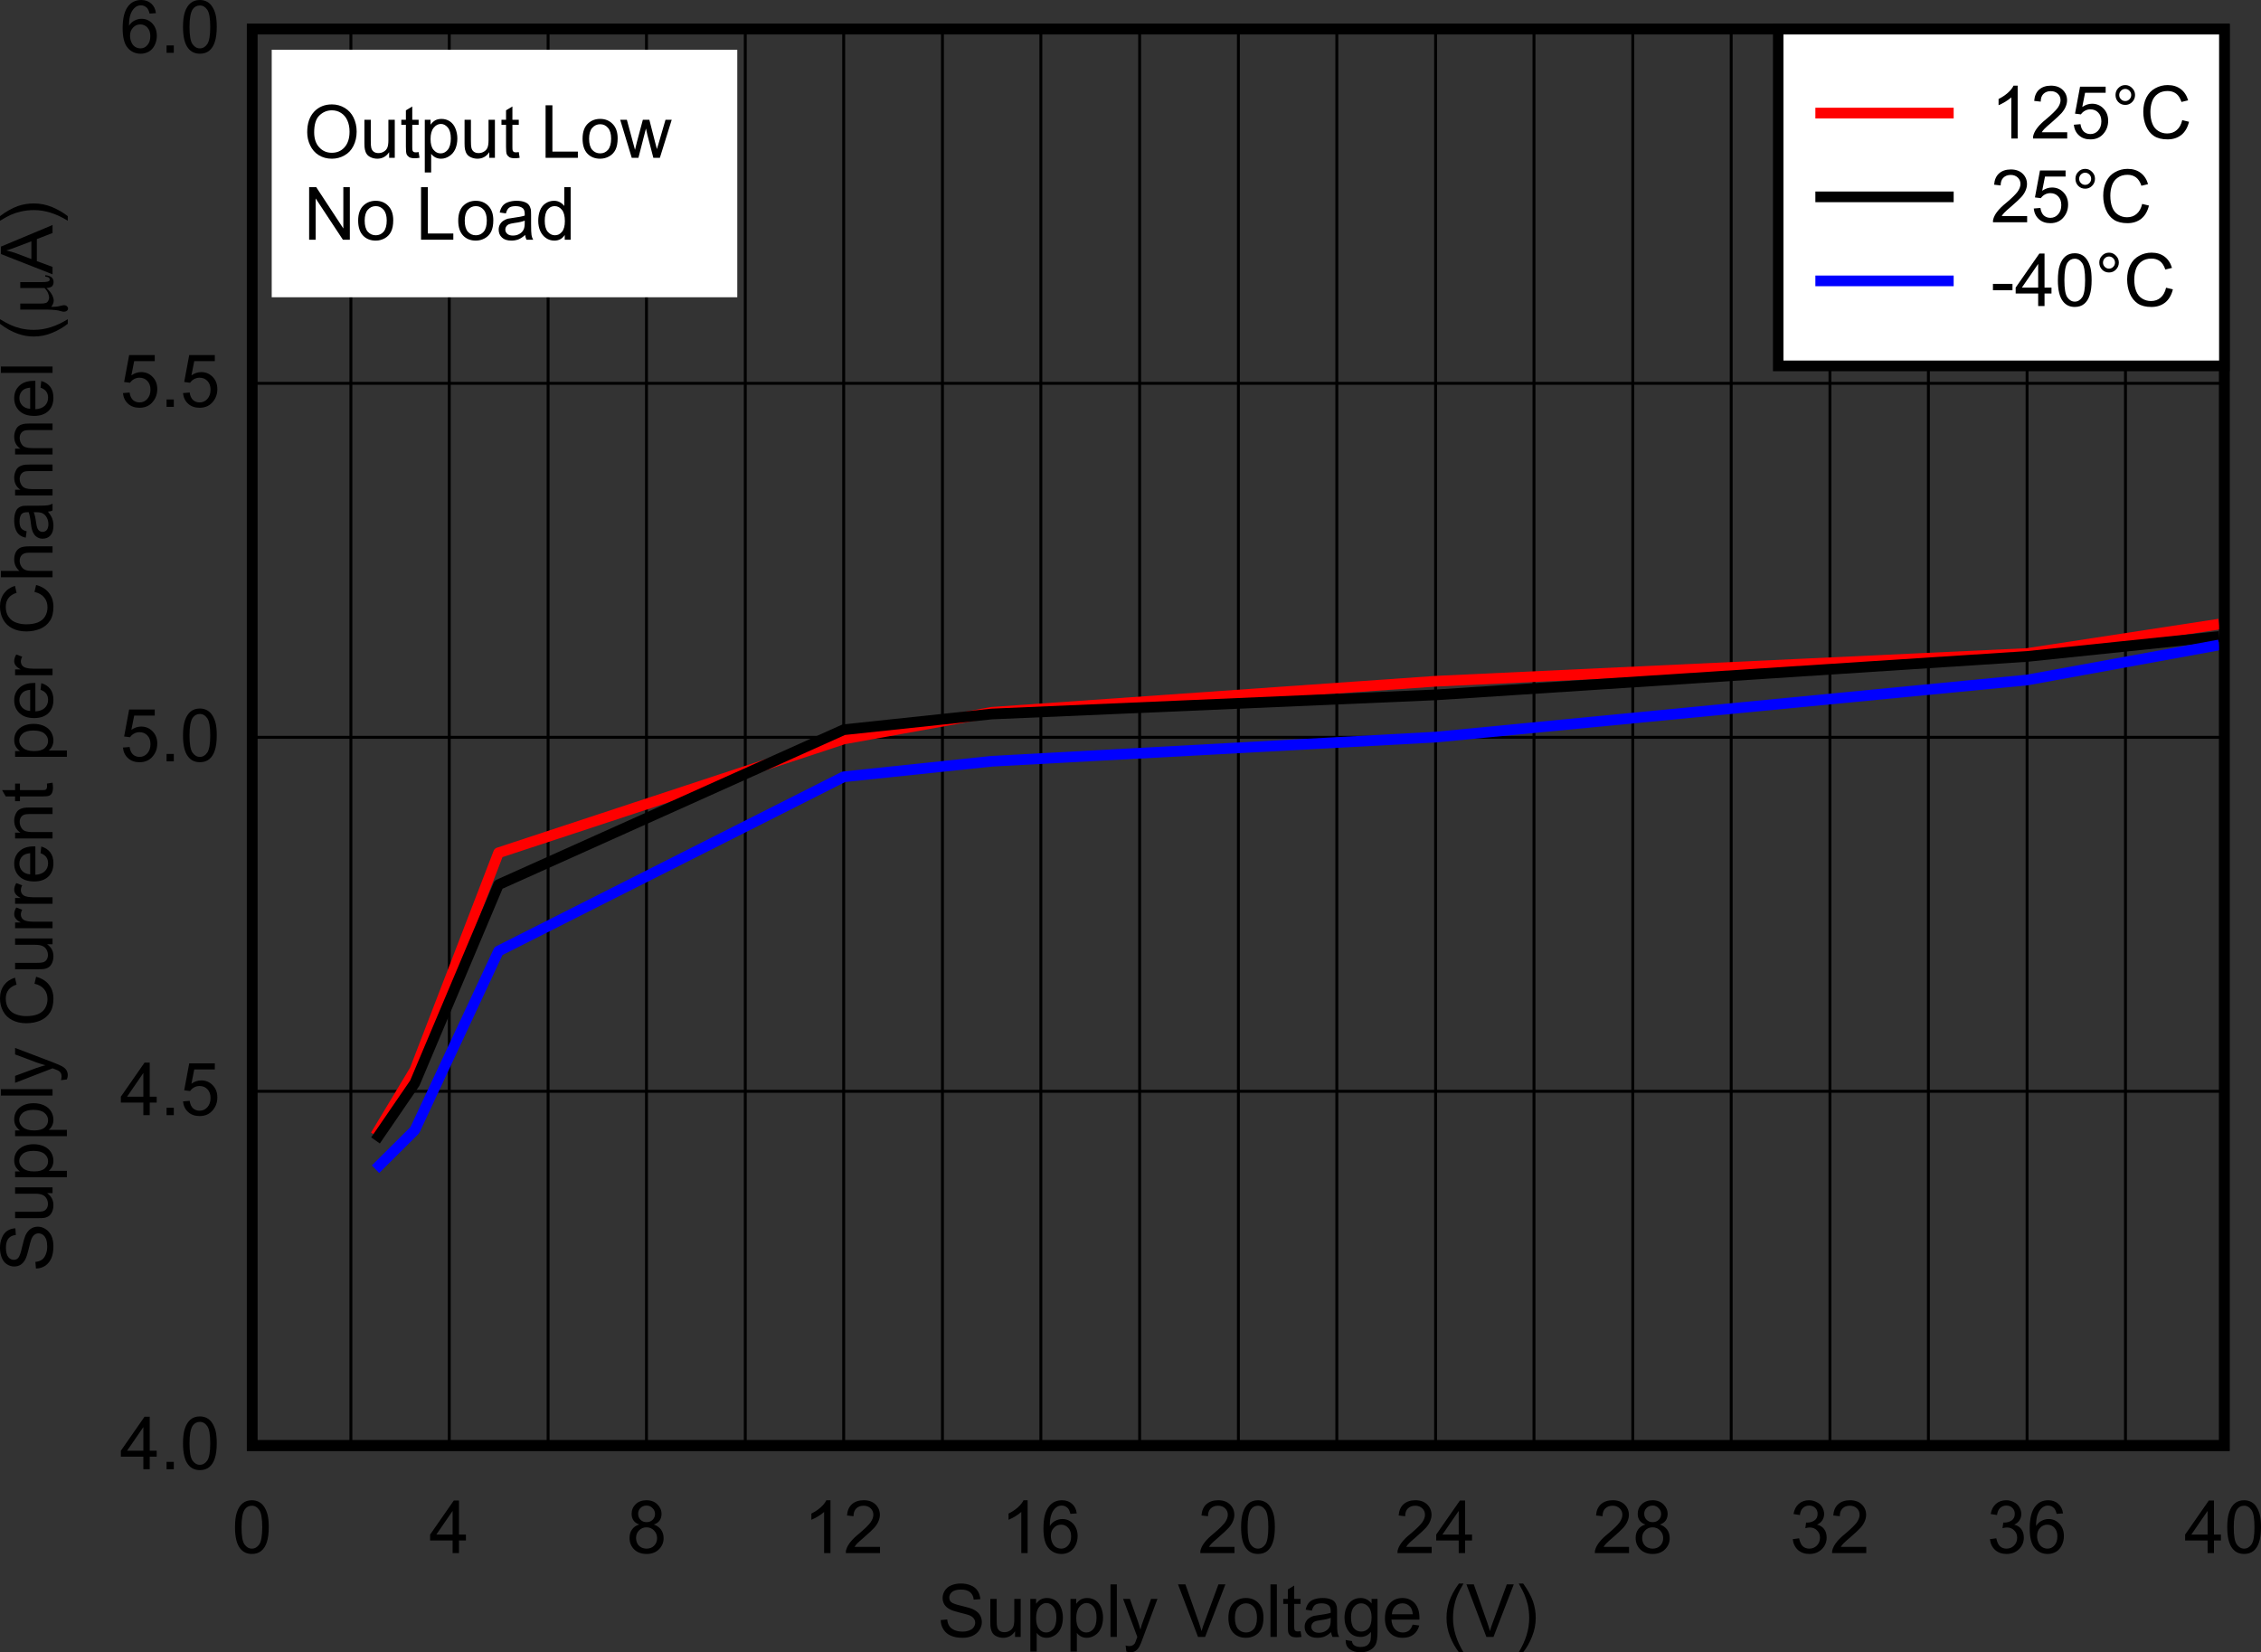 <?xml version="1.0" encoding="UTF-8" standalone="no"?>
<svg
   xmlns:dc="http://purl.org/dc/elements/1.1/"
   xmlns:cc="http://creativecommons.org/ns#"
   xmlns:rdf="http://www.w3.org/1999/02/22-rdf-syntax-ns#"
   xmlns:svg="http://www.w3.org/2000/svg"
   xmlns="http://www.w3.org/2000/svg"
   xmlns:xlink="http://www.w3.org/1999/xlink"
   xmlns:sodipodi="http://sodipodi.sourceforge.net/DTD/sodipodi-0.dtd"
   xmlns:inkscape="http://www.inkscape.org/namespaces/inkscape"
   sodipodi:docname="IS_vs_Vs_OUTLO.pdf"
   id="svg544"
   version="1.2"
   viewBox="0 0 238.69 174.468"
   height="174.468pt"
   width="238.69pt">
  <rect x="0" y="0" width="238.69" height="174.468" fill="#333333" stroke="none"/>
  <sodipodi:namedview
     id="namedview546"
     inkscape:window-height="480"
     inkscape:window-width="640"
     inkscape:pageshadow="2"
     inkscape:pageopacity="0"
     guidetolerance="10"
     gridtolerance="10"
     objecttolerance="10"
     borderopacity="1"
     bordercolor="#666666"
     pagecolor="#ffffff" />
  <defs
     id="defs157">
    <g
       id="g155">
      <symbol
         id="glyph0-0"
         overflow="visible">
        <path
           inkscape:connector-curvature="0"
           id="path2"
           d="m 0.953,0 v -4.844 h 3.812 V 0 Z m 0.125,-0.125 h 3.562 v -4.594 h -3.562 z m 0,0"
           style="stroke:none" />
      </symbol>
      <symbol
         id="glyph0-1"
         overflow="visible">
        <path
           inkscape:connector-curvature="0"
           id="path5"
           d="m 0.344,-1.781 0.688,-0.062 c 0.027,0.281 0.102,0.512 0.219,0.688 0.113,0.18 0.297,0.324 0.547,0.438 0.246,0.105 0.531,0.156 0.844,0.156 0.27,0 0.508,-0.039 0.719,-0.125 0.215,-0.082 0.375,-0.195 0.469,-0.344 0.102,-0.145 0.156,-0.301 0.156,-0.469 0,-0.176 -0.055,-0.328 -0.156,-0.453 -0.094,-0.133 -0.258,-0.25 -0.484,-0.344 C 3.195,-2.348 2.871,-2.438 2.375,-2.562 1.875,-2.684 1.523,-2.801 1.328,-2.906 1.066,-3.039 0.867,-3.211 0.734,-3.422 c -0.125,-0.207 -0.188,-0.438 -0.188,-0.688 0,-0.277 0.078,-0.539 0.234,-0.781 0.152,-0.246 0.383,-0.438 0.688,-0.562 0.301,-0.121 0.633,-0.188 1,-0.188 0.402,0 0.758,0.07 1.062,0.203 0.309,0.125 0.551,0.32 0.719,0.578 0.164,0.262 0.258,0.555 0.281,0.875 L 3.828,-3.938 C 3.797,-4.277 3.668,-4.539 3.453,-4.719 3.234,-4.902 2.914,-5 2.5,-5 2.062,-5 1.742,-4.914 1.547,-4.75 1.348,-4.582 1.25,-4.383 1.25,-4.156 c 0,0.199 0.066,0.363 0.203,0.484 0.145,0.125 0.508,0.258 1.094,0.391 0.582,0.137 0.984,0.258 1.203,0.359 0.32,0.148 0.555,0.336 0.703,0.562 0.152,0.23 0.234,0.496 0.234,0.797 0,0.293 -0.086,0.57 -0.25,0.828 C 4.27,-0.473 4.027,-0.27 3.719,-0.125 3.406,0.02 3.055,0.094 2.672,0.094 c -0.5,0 -0.918,-0.074 -1.25,-0.219 -0.336,-0.145 -0.598,-0.363 -0.781,-0.656 -0.188,-0.289 -0.289,-0.625 -0.297,-1 z m 0,0"
           style="stroke:none" />
      </symbol>
      <symbol
         id="glyph0-2"
         overflow="visible">
        <path
           inkscape:connector-curvature="0"
           id="path8"
           d="m 3.094,0 v -0.594 c -0.312,0.461 -0.73,0.688 -1.25,0.688 -0.242,0 -0.465,-0.051 -0.672,-0.141 -0.199,-0.09 -0.348,-0.207 -0.438,-0.344 -0.094,-0.133 -0.164,-0.301 -0.203,-0.5 C 0.5,-1.023 0.484,-1.238 0.484,-1.531 V -4.016 H 1.156 v 2.219 c 0,0.367 0.016,0.605 0.047,0.719 0.039,0.188 0.129,0.336 0.266,0.438 0.133,0.094 0.301,0.141 0.5,0.141 0.207,0 0.395,-0.051 0.562,-0.156 0.176,-0.102 0.301,-0.242 0.375,-0.422 0.07,-0.176 0.109,-0.438 0.109,-0.781 v -2.156 H 3.688 V 0 Z m 0,0"
           style="stroke:none" />
      </symbol>
      <symbol
         id="glyph0-3"
         overflow="visible">
        <path
           inkscape:connector-curvature="0"
           id="path11"
           d="m 0.5,1.547 v -5.562 H 1.109 V -3.5 c 0.145,-0.195 0.305,-0.348 0.484,-0.453 0.184,-0.102 0.41,-0.156 0.672,-0.156 0.332,0 0.629,0.09 0.891,0.266 0.258,0.18 0.453,0.43 0.578,0.75 0.133,0.324 0.203,0.676 0.203,1.047 0,0.418 -0.074,0.793 -0.219,1.125 -0.148,0.324 -0.363,0.574 -0.641,0.75 C 2.805,0.004 2.52,0.094 2.219,0.094 c -0.23,0 -0.434,-0.051 -0.609,-0.141 -0.18,-0.102 -0.324,-0.227 -0.438,-0.375 v 1.969 z m 0.609,-3.531 c 0,0.512 0.102,0.895 0.312,1.141 0.207,0.25 0.457,0.375 0.75,0.375 0.289,0 0.539,-0.125 0.75,-0.375 C 3.137,-1.102 3.25,-1.504 3.25,-2.047 3.25,-2.555 3.145,-2.938 2.938,-3.188 2.727,-3.445 2.48,-3.578 2.203,-3.578 c -0.293,0 -0.551,0.137 -0.766,0.406 -0.219,0.273 -0.328,0.668 -0.328,1.188 z m 0,0"
           style="stroke:none" />
      </symbol>
      <symbol
         id="glyph0-4"
         overflow="visible">
        <path
           inkscape:connector-curvature="0"
           id="path14"
           d="M 0.484,0 V -5.547 H 1.156 V 0 Z m 0,0"
           style="stroke:none" />
      </symbol>
      <symbol
         id="glyph0-5"
         overflow="visible">
        <path
           inkscape:connector-curvature="0"
           id="path17"
           d="M 0.469,1.547 0.391,0.906 c 0.152,0.039 0.285,0.062 0.391,0.062 0.145,0 0.258,-0.027 0.344,-0.078 C 1.215,0.836 1.297,0.77 1.359,0.688 1.398,0.613 1.469,0.441 1.562,0.172 1.57,0.141 1.594,0.082 1.625,0 l -1.5,-4.016 H 0.844 L 1.672,-1.688 c 0.102,0.293 0.195,0.602 0.281,0.922 0.07,-0.309 0.164,-0.613 0.281,-0.906 l 0.844,-2.344 H 3.75 L 2.234,0.062 C 2.078,0.508 1.949,0.816 1.859,0.984 1.742,1.199 1.605,1.363 1.453,1.469 1.297,1.57 1.113,1.625 0.906,1.625 c -0.125,0 -0.273,-0.027 -0.438,-0.078 z m 0,0"
           style="stroke:none" />
      </symbol>
      <symbol
         id="glyph0-6"
         overflow="visible">
        <path
           inkscape:connector-curvature="0"
           id="path20"
           d=""
           style="stroke:none" />
      </symbol>
      <symbol
         id="glyph0-7"
         overflow="visible">
        <path
           inkscape:connector-curvature="0"
           id="path23"
           d="M 2.141,0 0.031,-5.547 H 0.812 l 1.422,4.031 c 0.113,0.324 0.207,0.629 0.281,0.906 0.082,-0.301 0.18,-0.602 0.297,-0.906 l 1.484,-4.031 H 5.031 L 2.891,0 Z m 0,0"
           style="stroke:none" />
      </symbol>
      <symbol
         id="glyph0-8"
         overflow="visible">
        <path
           inkscape:connector-curvature="0"
           id="path26"
           d="m 0.25,-2.016 c 0,-0.738 0.203,-1.285 0.609,-1.641 0.34,-0.301 0.758,-0.453 1.25,-0.453 0.539,0 0.984,0.184 1.328,0.547 0.34,0.355 0.516,0.855 0.516,1.5 0,0.512 -0.082,0.918 -0.234,1.219 -0.148,0.293 -0.367,0.523 -0.656,0.688 -0.293,0.164 -0.613,0.25 -0.953,0.25 -0.555,0 -1.004,-0.176 -1.344,-0.531 C 0.422,-0.801 0.25,-1.328 0.25,-2.016 Z m 0.688,0 c 0,0.523 0.109,0.914 0.328,1.172 0.227,0.25 0.508,0.375 0.844,0.375 0.332,0 0.609,-0.125 0.828,-0.375 0.215,-0.258 0.328,-0.656 0.328,-1.188 0,-0.496 -0.113,-0.875 -0.328,-1.125 -0.219,-0.258 -0.496,-0.391 -0.828,-0.391 -0.336,0 -0.617,0.133 -0.844,0.391 -0.219,0.25 -0.328,0.633 -0.328,1.141 z m 0,0"
           style="stroke:none" />
      </symbol>
      <symbol
         id="glyph0-9"
         overflow="visible">
        <path
           inkscape:connector-curvature="0"
           id="path29"
           d="M 1.969,-0.609 2.062,0 C 1.875,0.027 1.707,0.047 1.562,0.047 1.312,0.047 1.117,0.008 0.984,-0.062 0.859,-0.145 0.762,-0.25 0.703,-0.375 0.648,-0.496 0.625,-0.766 0.625,-1.172 v -2.312 H 0.141 v -0.531 H 0.625 v -1 l 0.672,-0.406 v 1.406 H 1.969 v 0.531 H 1.297 v 2.344 c 0,0.199 0.008,0.324 0.031,0.375 0.02,0.055 0.055,0.102 0.109,0.141 0.051,0.031 0.129,0.047 0.234,0.047 0.07,0 0.172,-0.008 0.297,-0.031 z m 0,0"
           style="stroke:none" />
      </symbol>
      <symbol
         id="glyph0-10"
         overflow="visible">
        <path
           inkscape:connector-curvature="0"
           id="path32"
           d="m 3.078,-0.5 c -0.25,0.219 -0.492,0.379 -0.719,0.469 -0.23,0.082 -0.477,0.125 -0.734,0.125 -0.438,0 -0.773,-0.109 -1,-0.328 C 0.395,-0.449 0.281,-0.727 0.281,-1.062 c 0,-0.195 0.039,-0.375 0.125,-0.531 0.09,-0.164 0.207,-0.297 0.344,-0.391 0.145,-0.102 0.305,-0.18 0.484,-0.234 0.133,-0.027 0.332,-0.062 0.594,-0.094 0.539,-0.07 0.941,-0.148 1.203,-0.234 0,-0.09 0,-0.156 0,-0.188 0,-0.27 -0.066,-0.461 -0.188,-0.578 -0.18,-0.152 -0.434,-0.234 -0.766,-0.234 -0.312,0 -0.551,0.059 -0.703,0.172 -0.148,0.117 -0.258,0.316 -0.328,0.594 L 0.391,-2.875 C 0.449,-3.152 0.551,-3.383 0.688,-3.562 0.82,-3.738 1.02,-3.875 1.281,-3.969 c 0.258,-0.09 0.555,-0.141 0.891,-0.141 0.34,0 0.617,0.043 0.828,0.125 0.207,0.074 0.359,0.176 0.453,0.297 0.102,0.125 0.176,0.285 0.219,0.469 0.02,0.117 0.031,0.324 0.031,0.625 v 0.906 c 0,0.637 0.016,1.039 0.047,1.203 C 3.777,-0.316 3.836,-0.152 3.922,0 H 3.219 C 3.145,-0.145 3.098,-0.312 3.078,-0.5 Z M 3.031,-2.016 c -0.25,0.105 -0.617,0.191 -1.094,0.25 -0.281,0.043 -0.48,0.09 -0.594,0.141 -0.117,0.055 -0.207,0.133 -0.266,0.234 -0.062,0.094 -0.094,0.199 -0.094,0.312 0,0.18 0.066,0.332 0.203,0.453 0.133,0.125 0.332,0.188 0.594,0.188 0.258,0 0.488,-0.055 0.688,-0.172 C 2.676,-0.723 2.828,-0.883 2.922,-1.094 2.992,-1.238 3.031,-1.461 3.031,-1.766 Z m 0,0"
           style="stroke:none" />
      </symbol>
      <symbol
         id="glyph0-11"
         overflow="visible">
        <path
           inkscape:connector-curvature="0"
           id="path35"
           d="M 0.375,0.328 1.031,0.438 C 1.059,0.633 1.141,0.781 1.266,0.875 1.43,0.996 1.656,1.062 1.938,1.062 2.246,1.062 2.488,0.996 2.656,0.875 2.82,0.75 2.938,0.57 3,0.344 3.027,0.207 3.047,-0.082 3.047,-0.531 2.754,-0.176 2.387,0 1.953,0 1.41,0 0.988,-0.195 0.688,-0.594 0.395,-0.996 0.25,-1.477 0.25,-2.031 c 0,-0.383 0.066,-0.738 0.203,-1.062 0.133,-0.32 0.332,-0.57 0.594,-0.75 0.258,-0.176 0.562,-0.266 0.906,-0.266 0.465,0 0.852,0.195 1.156,0.578 v -0.484 h 0.625 v 3.469 c 0,0.621 -0.066,1.066 -0.188,1.328 -0.125,0.258 -0.324,0.461 -0.594,0.609 C 2.68,1.543 2.34,1.625 1.938,1.625 1.469,1.625 1.086,1.512 0.797,1.297 0.504,1.086 0.363,0.762 0.375,0.328 Z m 0.562,-2.406 c 0,0.523 0.098,0.91 0.297,1.156 0.207,0.242 0.469,0.359 0.781,0.359 0.309,0 0.57,-0.117 0.781,-0.359 0.207,-0.238 0.312,-0.617 0.312,-1.141 0,-0.488 -0.113,-0.859 -0.328,-1.109 -0.211,-0.246 -0.473,-0.375 -0.781,-0.375 -0.293,0 -0.543,0.129 -0.75,0.375 -0.211,0.242 -0.312,0.605 -0.312,1.094 z m 0,0"
           style="stroke:none" />
      </symbol>
      <symbol
         id="glyph0-12"
         overflow="visible">
        <path
           inkscape:connector-curvature="0"
           id="path38"
           d="m 3.203,-1.297 0.703,0.094 C 3.789,-0.797 3.586,-0.477 3.297,-0.25 3.004,-0.02 2.621,0.094 2.156,0.094 c -0.574,0 -1.035,-0.18 -1.375,-0.547 -0.336,-0.363 -0.5,-0.867 -0.5,-1.516 0,-0.676 0.172,-1.203 0.516,-1.578 0.34,-0.371 0.785,-0.562 1.328,-0.562 0.527,0 0.961,0.184 1.297,0.547 0.332,0.367 0.5,0.883 0.5,1.547 0,0.043 0,0.105 0,0.188 H 0.969 c 0.027,0.438 0.156,0.777 0.375,1.016 0.215,0.23 0.492,0.344 0.828,0.344 0.238,0 0.445,-0.062 0.625,-0.188 0.176,-0.133 0.312,-0.348 0.406,-0.641 z m -2.188,-1.094 H 3.219 C 3.188,-2.73 3.102,-2.988 2.969,-3.156 2.75,-3.414 2.473,-3.547 2.141,-3.547 c -0.312,0 -0.574,0.105 -0.781,0.312 -0.211,0.211 -0.324,0.492 -0.344,0.844 z m 0,0"
           style="stroke:none" />
      </symbol>
      <symbol
         id="glyph0-13"
         overflow="visible">
        <path
           inkscape:connector-curvature="0"
           id="path41"
           d="M 1.781,1.625 C 1.414,1.156 1.102,0.602 0.844,-0.031 c -0.25,-0.633 -0.375,-1.297 -0.375,-1.984 0,-0.59 0.094,-1.164 0.281,-1.719 0.215,-0.633 0.562,-1.27 1.031,-1.906 h 0.484 c -0.305,0.523 -0.504,0.898 -0.594,1.125 -0.156,0.344 -0.277,0.711 -0.359,1.094 C 1.207,-2.953 1.156,-2.477 1.156,-2 c 0,1.211 0.367,2.414 1.109,3.625 z m 0,0"
           style="stroke:none" />
      </symbol>
      <symbol
         id="glyph0-14"
         overflow="visible">
        <path
           inkscape:connector-curvature="0"
           id="path44"
           d="M 0.938,1.625 H 0.469 C 1.207,0.414 1.578,-0.789 1.578,-2 c 0,-0.477 -0.055,-0.953 -0.156,-1.422 C 1.328,-3.793 1.207,-4.156 1.062,-4.5 0.969,-4.727 0.77,-5.109 0.469,-5.641 H 0.938 c 0.465,0.637 0.816,1.273 1.047,1.906 0.184,0.555 0.281,1.129 0.281,1.719 0,0.688 -0.133,1.352 -0.391,1.984 C 1.625,0.602 1.309,1.156 0.938,1.625 Z m 0,0"
           style="stroke:none" />
      </symbol>
      <symbol
         id="glyph0-15"
         overflow="visible">
        <path
           inkscape:connector-curvature="0"
           id="path47"
           d="m 0.312,-2.734 c 0,-0.652 0.066,-1.18 0.203,-1.578 0.133,-0.402 0.332,-0.719 0.594,-0.938 0.258,-0.215 0.586,-0.328 0.984,-0.328 0.289,0 0.547,0.066 0.766,0.188 0.227,0.125 0.41,0.305 0.547,0.531 0.145,0.219 0.258,0.492 0.344,0.812 0.082,0.324 0.125,0.762 0.125,1.312 0,0.648 -0.07,1.176 -0.203,1.578 -0.125,0.398 -0.32,0.707 -0.578,0.922 -0.262,0.219 -0.598,0.328 -1,0.328 -0.523,0 -0.934,-0.191 -1.234,-0.578 C 0.492,-0.941 0.312,-1.691 0.312,-2.734 Z m 0.688,0 c 0,0.906 0.102,1.512 0.312,1.812 0.215,0.305 0.477,0.453 0.781,0.453 0.309,0 0.57,-0.148 0.781,-0.453 0.207,-0.301 0.312,-0.906 0.312,-1.812 0,-0.914 -0.105,-1.52 -0.312,-1.812 C 2.664,-4.848 2.402,-5 2.094,-5 1.781,-5 1.527,-4.867 1.344,-4.609 1.113,-4.273 1,-3.648 1,-2.734 Z m 0,0"
           style="stroke:none" />
      </symbol>
      <symbol
         id="glyph0-16"
         overflow="visible">
        <path
           inkscape:connector-curvature="0"
           id="path50"
           d="m 2.469,0 v -1.328 h -2.375 v -0.625 l 2.5,-3.594 h 0.547 v 3.594 H 3.875 v 0.625 H 3.141 V 0 Z m 0,-1.953 v -2.5 l -1.719,2.5 z m 0,0"
           style="stroke:none" />
      </symbol>
      <symbol
         id="glyph0-17"
         overflow="visible">
        <path
           inkscape:connector-curvature="0"
           id="path53"
           d="M 1.344,-3.016 C 1.07,-3.105 0.867,-3.25 0.734,-3.438 0.598,-3.633 0.531,-3.867 0.531,-4.141 c 0,-0.402 0.141,-0.742 0.422,-1.016 0.289,-0.277 0.672,-0.422 1.141,-0.422 0.477,0 0.863,0.148 1.156,0.438 0.289,0.281 0.438,0.621 0.438,1.016 0,0.262 -0.07,0.492 -0.203,0.688 C 3.348,-3.25 3.145,-3.105 2.875,-3.016 c 0.332,0.117 0.586,0.301 0.766,0.547 0.176,0.25 0.266,0.551 0.266,0.891 0,0.469 -0.168,0.867 -0.5,1.188 -0.324,0.324 -0.758,0.484 -1.297,0.484 -0.543,0 -0.98,-0.16 -1.312,-0.484 C 0.473,-0.711 0.312,-1.117 0.312,-1.609 0.312,-1.961 0.398,-2.258 0.578,-2.5 0.754,-2.746 1.008,-2.922 1.344,-3.016 Z m -0.125,-1.141 c 0,0.262 0.082,0.477 0.25,0.641 0.164,0.168 0.379,0.25 0.641,0.25 0.258,0 0.473,-0.082 0.641,-0.25 C 2.914,-3.68 3,-3.883 3,-4.125 3,-4.371 2.91,-4.582 2.734,-4.75 c -0.168,-0.176 -0.379,-0.266 -0.625,-0.266 -0.262,0 -0.477,0.086 -0.641,0.25 -0.168,0.168 -0.25,0.371 -0.25,0.609 z M 1,-1.594 c 0,0.188 0.039,0.379 0.125,0.562 0.09,0.18 0.227,0.32 0.406,0.422 0.184,0.094 0.379,0.141 0.578,0.141 0.32,0 0.586,-0.102 0.797,-0.312 0.207,-0.207 0.312,-0.473 0.312,-0.797 0,-0.32 -0.113,-0.594 -0.328,-0.812 C 2.68,-2.605 2.414,-2.719 2.094,-2.719 c -0.312,0 -0.574,0.113 -0.781,0.328 C 1.102,-2.18 1,-1.914 1,-1.594 Z m 0,0"
           style="stroke:none" />
      </symbol>
      <symbol
         id="glyph0-18"
         overflow="visible">
        <path
           inkscape:connector-curvature="0"
           id="path56"
           d="M 2.844,0 H 2.172 V -4.344 C 2.004,-4.188 1.789,-4.027 1.531,-3.875 1.27,-3.719 1.035,-3.598 0.828,-3.516 v -0.656 c 0.371,-0.184 0.703,-0.406 0.984,-0.656 0.277,-0.246 0.477,-0.5 0.594,-0.75 h 0.438 z m 0,0"
           style="stroke:none" />
      </symbol>
      <symbol
         id="glyph0-19"
         overflow="visible">
        <path
           inkscape:connector-curvature="0"
           id="path59"
           d="M 3.844,-0.656 V 0 H 0.234 C 0.223,-0.164 0.25,-0.32 0.312,-0.469 0.402,-0.715 0.551,-0.961 0.75,-1.203 0.945,-1.449 1.238,-1.734 1.625,-2.047 2.215,-2.543 2.617,-2.938 2.828,-3.219 c 0.207,-0.289 0.312,-0.566 0.312,-0.828 0,-0.27 -0.098,-0.492 -0.281,-0.672 C 2.672,-4.902 2.418,-5 2.109,-5 c -0.324,0 -0.586,0.102 -0.781,0.297 -0.188,0.188 -0.281,0.461 -0.281,0.812 l -0.688,-0.078 c 0.039,-0.52 0.211,-0.914 0.516,-1.188 0.309,-0.277 0.727,-0.422 1.25,-0.422 0.527,0 0.945,0.152 1.25,0.453 0.301,0.293 0.453,0.66 0.453,1.094 0,0.219 -0.051,0.441 -0.141,0.656 C 3.602,-3.156 3.457,-2.926 3.25,-2.688 3.039,-2.457 2.695,-2.133 2.219,-1.719 1.812,-1.375 1.551,-1.137 1.438,-1.016 1.32,-0.898 1.227,-0.777 1.156,-0.656 Z m 0,0"
           style="stroke:none" />
      </symbol>
      <symbol
         id="glyph0-20"
         overflow="visible">
        <path
           inkscape:connector-curvature="0"
           id="path62"
           d="M 3.797,-4.188 3.125,-4.141 C 3.062,-4.398 2.977,-4.594 2.875,-4.719 2.695,-4.914 2.473,-5.016 2.203,-5.016 c -0.211,0 -0.398,0.066 -0.562,0.188 -0.211,0.156 -0.379,0.387 -0.5,0.688 -0.125,0.305 -0.188,0.73 -0.188,1.281 0.152,-0.246 0.348,-0.43 0.578,-0.547 0.238,-0.121 0.488,-0.188 0.75,-0.188 0.445,0 0.828,0.168 1.141,0.5 0.309,0.336 0.469,0.77 0.469,1.297 0,0.344 -0.074,0.668 -0.219,0.969 -0.148,0.305 -0.352,0.535 -0.609,0.688 -0.262,0.152 -0.555,0.234 -0.875,0.234 -0.562,0 -1.023,-0.207 -1.375,-0.625 -0.355,-0.414 -0.531,-1.102 -0.531,-2.062 0,-1.07 0.195,-1.852 0.594,-2.344 0.332,-0.426 0.789,-0.641 1.375,-0.641 0.426,0 0.773,0.129 1.047,0.375 0.277,0.242 0.445,0.582 0.5,1.016 z M 1.062,-1.797 c 0,0.23 0.047,0.457 0.141,0.672 0.09,0.219 0.227,0.387 0.406,0.5 0.176,0.105 0.363,0.156 0.562,0.156 0.277,0 0.52,-0.113 0.719,-0.344 0.207,-0.227 0.312,-0.547 0.312,-0.953 0,-0.371 -0.102,-0.672 -0.297,-0.891 C 2.707,-2.883 2.449,-3 2.141,-3 1.836,-3 1.582,-2.883 1.375,-2.656 1.164,-2.438 1.062,-2.148 1.062,-1.797 Z m 0,0"
           style="stroke:none" />
      </symbol>
      <symbol
         id="glyph0-21"
         overflow="visible">
        <path
           inkscape:connector-curvature="0"
           id="path65"
           d="M 0.312,-1.469 0.984,-1.562 c 0.082,0.398 0.211,0.68 0.391,0.844 0.184,0.168 0.414,0.25 0.688,0.25 0.309,0 0.578,-0.109 0.797,-0.328 C 3.074,-1.012 3.188,-1.289 3.188,-1.625 c 0,-0.309 -0.105,-0.566 -0.312,-0.766 -0.199,-0.207 -0.457,-0.312 -0.766,-0.312 -0.125,0 -0.285,0.027 -0.469,0.078 L 1.719,-3.219 c 0.039,0 0.078,0 0.109,0 0.277,0 0.535,-0.07 0.766,-0.219 0.227,-0.152 0.344,-0.391 0.344,-0.703 0,-0.246 -0.086,-0.457 -0.25,-0.625 -0.168,-0.164 -0.383,-0.25 -0.641,-0.25 -0.262,0 -0.48,0.086 -0.656,0.25 -0.18,0.168 -0.289,0.418 -0.328,0.75 L 0.391,-4.125 C 0.473,-4.582 0.656,-4.938 0.938,-5.188 c 0.289,-0.258 0.656,-0.391 1.094,-0.391 0.289,0 0.562,0.07 0.812,0.203 0.258,0.125 0.453,0.305 0.578,0.531 C 3.555,-4.613 3.625,-4.371 3.625,-4.125 c 0,0.242 -0.066,0.461 -0.188,0.656 C 3.312,-3.27 3.121,-3.113 2.875,-3 c 0.32,0.074 0.57,0.23 0.75,0.469 0.176,0.242 0.266,0.539 0.266,0.891 0,0.492 -0.176,0.902 -0.516,1.234 -0.344,0.336 -0.785,0.5 -1.312,0.5 -0.48,0 -0.883,-0.141 -1.203,-0.422 C 0.547,-0.617 0.363,-1 0.312,-1.469 Z m 0,0"
           style="stroke:none" />
      </symbol>
      <symbol
         id="glyph0-22"
         overflow="visible">
        <path
           inkscape:connector-curvature="0"
           id="path68"
           d="M 0.688,0 V -0.781 H 1.453 V 0 Z m 0,0"
           style="stroke:none" />
      </symbol>
      <symbol
         id="glyph0-23"
         overflow="visible">
        <path
           inkscape:connector-curvature="0"
           id="path71"
           d="m 0.312,-1.453 0.703,-0.062 C 1.066,-1.16 1.188,-0.895 1.375,-0.719 c 0.195,0.168 0.426,0.25 0.688,0.25 0.32,0 0.594,-0.117 0.812,-0.359 0.227,-0.246 0.344,-0.578 0.344,-0.984 0,-0.395 -0.113,-0.703 -0.328,-0.922 -0.211,-0.227 -0.488,-0.344 -0.828,-0.344 -0.219,0 -0.418,0.055 -0.594,0.156 -0.168,0.094 -0.305,0.223 -0.406,0.375 L 0.438,-2.625 0.969,-5.469 h 2.703 v 0.641 H 1.5 l -0.297,1.5 c 0.332,-0.227 0.676,-0.344 1.031,-0.344 0.477,0 0.879,0.168 1.203,0.5 0.332,0.336 0.5,0.77 0.5,1.297 0,0.5 -0.148,0.934 -0.438,1.297 -0.344,0.449 -0.824,0.672 -1.438,0.672 -0.492,0 -0.895,-0.141 -1.203,-0.422 -0.312,-0.277 -0.496,-0.656 -0.547,-1.125 z m 0,0"
           style="stroke:none" />
      </symbol>
      <symbol
         id="glyph0-24"
         overflow="visible">
        <path
           inkscape:connector-curvature="0"
           id="path74"
           d="m 0.375,-2.703 c 0,-0.914 0.238,-1.633 0.719,-2.156 0.488,-0.52 1.117,-0.781 1.891,-0.781 0.496,0 0.953,0.129 1.359,0.375 0.402,0.242 0.711,0.582 0.922,1.016 0.215,0.438 0.328,0.934 0.328,1.484 0,0.562 -0.117,1.07 -0.344,1.516 -0.219,0.438 -0.539,0.773 -0.953,1 -0.406,0.23 -0.848,0.344 -1.312,0.344 -0.523,0 -0.988,-0.125 -1.391,-0.375 C 1.195,-0.527 0.895,-0.875 0.688,-1.312 0.477,-1.746 0.375,-2.211 0.375,-2.703 Z M 1.109,-2.688 c 0,0.668 0.176,1.195 0.531,1.578 0.352,0.387 0.797,0.578 1.328,0.578 0.551,0 1,-0.191 1.344,-0.578 0.352,-0.395 0.531,-0.945 0.531,-1.656 0,-0.457 -0.082,-0.852 -0.234,-1.188 -0.148,-0.332 -0.367,-0.594 -0.656,-0.781 -0.281,-0.184 -0.605,-0.281 -0.969,-0.281 -0.512,0 -0.957,0.184 -1.328,0.547 -0.367,0.355 -0.547,0.949 -0.547,1.781 z m 0,0"
           style="stroke:none" />
      </symbol>
      <symbol
         id="glyph0-25"
         overflow="visible">
        <path
           inkscape:connector-curvature="0"
           id="path77"
           d="m 0.562,0 v -5.547 h 0.719 v 4.891 h 2.688 V 0 Z m 0,0"
           style="stroke:none" />
      </symbol>
      <symbol
         id="glyph0-26"
         overflow="visible">
        <path
           inkscape:connector-curvature="0"
           id="path80"
           d="M 1.234,0 0.016,-4.016 H 0.719 l 0.625,2.312 0.234,0.859 C 1.586,-0.883 1.656,-1.16 1.781,-1.672 l 0.625,-2.344 h 0.688 L 3.688,-1.688 3.891,-0.922 4.125,-1.703 l 0.672,-2.312 h 0.656 L 4.203,0 h -0.688 l -0.625,-2.406 -0.156,-0.688 L 1.938,0 Z m 0,0"
           style="stroke:none" />
      </symbol>
      <symbol
         id="glyph0-27"
         overflow="visible">
        <path
           inkscape:connector-curvature="0"
           id="path83"
           d="m 0.578,0 v -5.547 h 0.75 L 4.188,-1.188 V -5.547 H 4.875 V 0 H 4.141 l -2.875,-4.359 V 0 Z m 0,0"
           style="stroke:none" />
      </symbol>
      <symbol
         id="glyph0-28"
         overflow="visible">
        <path
           inkscape:connector-curvature="0"
           id="path86"
           d="m 3.062,0 v -0.5 c -0.25,0.398 -0.617,0.594 -1.094,0.594 -0.324,0 -0.617,-0.09 -0.875,-0.266 C 0.832,-0.348 0.629,-0.594 0.484,-0.906 0.336,-1.227 0.266,-1.594 0.266,-2 c 0,-0.402 0.062,-0.77 0.188,-1.094 0.133,-0.332 0.332,-0.582 0.594,-0.75 0.258,-0.176 0.555,-0.266 0.891,-0.266 0.238,0 0.445,0.055 0.625,0.156 0.184,0.105 0.336,0.238 0.453,0.391 V -5.547 H 3.688 V 0 Z M 0.953,-2 c 0,0.512 0.102,0.898 0.312,1.156 0.215,0.25 0.473,0.375 0.766,0.375 0.289,0 0.535,-0.117 0.734,-0.359 0.207,-0.246 0.312,-0.625 0.312,-1.125 0,-0.551 -0.105,-0.953 -0.312,-1.203 C 2.555,-3.414 2.301,-3.547 2,-3.547 c -0.305,0 -0.555,0.129 -0.75,0.375 C 1.051,-2.922 0.953,-2.527 0.953,-2 Z m 0,0"
           style="stroke:none" />
      </symbol>
      <symbol
         id="glyph0-29"
         overflow="visible">
        <path
           inkscape:connector-curvature="0"
           id="path89"
           d="m 0.484,-4.594 c 0,-0.289 0.098,-0.535 0.297,-0.734 0.195,-0.207 0.441,-0.312 0.734,-0.312 0.277,0 0.52,0.105 0.719,0.312 0.207,0.199 0.312,0.445 0.312,0.734 0,0.293 -0.105,0.543 -0.312,0.75 -0.199,0.199 -0.441,0.297 -0.719,0.297 -0.293,0 -0.539,-0.098 -0.734,-0.297 -0.199,-0.207 -0.297,-0.457 -0.297,-0.75 z m 0.391,0 c 0,0.18 0.062,0.332 0.188,0.453 0.121,0.125 0.273,0.188 0.453,0.188 0.164,0 0.312,-0.062 0.438,-0.188 0.121,-0.121 0.188,-0.273 0.188,-0.453 0,-0.176 -0.066,-0.328 -0.188,-0.453 -0.125,-0.121 -0.273,-0.188 -0.438,-0.188 -0.18,0 -0.332,0.066 -0.453,0.188 -0.125,0.125 -0.188,0.277 -0.188,0.453 z m 0,0"
           style="stroke:none" />
      </symbol>
      <symbol
         id="glyph0-30"
         overflow="visible">
        <path
           inkscape:connector-curvature="0"
           id="path92"
           d="m 4.484,-1.938 0.719,0.172 C 5.055,-1.16 4.785,-0.695 4.391,-0.375 3.992,-0.062 3.508,0.094 2.938,0.094 2.352,0.094 1.871,-0.023 1.5,-0.266 1.133,-0.512 0.852,-0.867 0.656,-1.328 0.469,-1.785 0.375,-2.281 0.375,-2.812 c 0,-0.582 0.109,-1.086 0.328,-1.516 0.215,-0.426 0.523,-0.75 0.922,-0.969 0.402,-0.227 0.848,-0.344 1.328,-0.344 0.551,0 1.008,0.145 1.375,0.422 0.371,0.281 0.633,0.68 0.781,1.188 L 4.406,-3.859 c -0.137,-0.402 -0.324,-0.695 -0.562,-0.875 -0.242,-0.184 -0.543,-0.281 -0.906,-0.281 -0.418,0 -0.77,0.105 -1.047,0.312 -0.281,0.199 -0.48,0.473 -0.594,0.812 C 1.18,-3.547 1.125,-3.184 1.125,-2.812 c 0,0.469 0.066,0.883 0.203,1.234 0.133,0.344 0.344,0.605 0.625,0.781 0.289,0.18 0.602,0.266 0.938,0.266 0.402,0 0.742,-0.117 1.016,-0.359 0.277,-0.238 0.473,-0.586 0.578,-1.047 z m 0,0"
           style="stroke:none" />
      </symbol>
      <symbol
         id="glyph0-31"
         overflow="visible">
        <path
           inkscape:connector-curvature="0"
           id="path95"
           d="M 0.234,-1.672 V -2.344 h 2.062 v 0.672 z m 0,0"
           style="stroke:none" />
      </symbol>
      <symbol
         id="glyph1-0"
         overflow="visible">
        <path
           inkscape:connector-curvature="0"
           id="path98"
           d="m 0,-0.969 h -4.766 v -3.875 H 0 Z m -0.125,-0.125 v -3.625 h -4.516 v 3.625 z m 0,0"
           style="stroke:none" />
      </symbol>
      <symbol
         id="glyph1-1"
         overflow="visible">
        <path
           inkscape:connector-curvature="0"
           id="path101"
           d="m -1.75,-0.344 -0.062,-0.703 c 0.273,-0.027 0.496,-0.102 0.672,-0.219 0.18,-0.121 0.32,-0.312 0.422,-0.562 0.105,-0.246 0.156,-0.531 0.156,-0.844 0,-0.277 -0.035,-0.531 -0.109,-0.75 -0.082,-0.215 -0.195,-0.379 -0.344,-0.484 -0.145,-0.102 -0.301,-0.156 -0.469,-0.156 -0.164,0 -0.312,0.055 -0.438,0.156 -0.133,0.105 -0.242,0.273 -0.328,0.5 -0.059,0.148 -0.148,0.477 -0.266,0.984 -0.121,0.512 -0.238,0.871 -0.344,1.078 -0.133,0.262 -0.301,0.461 -0.5,0.594 -0.207,0.125 -0.438,0.188 -0.688,0.188 -0.27,0 -0.523,-0.078 -0.766,-0.234 -0.238,-0.152 -0.422,-0.383 -0.547,-0.688 -0.121,-0.309 -0.188,-0.656 -0.188,-1.031 0,-0.402 0.07,-0.766 0.203,-1.078 0.125,-0.32 0.316,-0.566 0.562,-0.734 0.25,-0.164 0.539,-0.254 0.859,-0.266 L -3.875,-3.891 c -0.34,0.031 -0.602,0.16 -0.781,0.375 -0.176,0.219 -0.266,0.543 -0.266,0.969 0,0.449 0.086,0.777 0.25,0.984 0.156,0.199 0.352,0.297 0.578,0.297 0.199,0 0.363,-0.07 0.484,-0.219 0.125,-0.145 0.258,-0.516 0.391,-1.109 0.137,-0.59 0.254,-1 0.344,-1.219 0.148,-0.32 0.336,-0.562 0.562,-0.719 0.219,-0.152 0.477,-0.234 0.766,-0.234 0.293,0 0.57,0.09 0.828,0.266 0.262,0.168 0.465,0.41 0.609,0.719 0.133,0.312 0.203,0.668 0.203,1.062 0,0.512 -0.074,0.941 -0.219,1.281 -0.145,0.336 -0.359,0.602 -0.641,0.797 -0.289,0.188 -0.617,0.289 -0.984,0.297 z m 0,0"
           style="stroke:none" />
      </symbol>
      <symbol
         id="glyph1-2"
         overflow="visible">
        <path
           inkscape:connector-curvature="0"
           id="path104"
           d="m 0,-3.141 h -0.578 c 0.449,0.312 0.672,0.738 0.672,1.266 0,0.242 -0.043,0.465 -0.125,0.672 -0.09,0.211 -0.207,0.367 -0.344,0.469 -0.133,0.094 -0.301,0.164 -0.5,0.203 C -1.008,-0.508 -1.219,-0.5 -1.5,-0.5 h -2.453 v -0.672 h 2.188 c 0.355,0 0.598,-0.016 0.719,-0.047 0.168,-0.039 0.305,-0.129 0.406,-0.266 0.105,-0.145 0.156,-0.316 0.156,-0.516 0,-0.207 -0.051,-0.398 -0.156,-0.578 -0.102,-0.176 -0.242,-0.301 -0.422,-0.375 -0.176,-0.082 -0.43,-0.125 -0.766,-0.125 h -2.125 V -3.75 H 0 Z m 0,0"
           style="stroke:none" />
      </symbol>
      <symbol
         id="glyph1-3"
         overflow="visible">
        <path
           inkscape:connector-curvature="0"
           id="path107"
           d="m 1.516,-0.516 h -5.469 V -1.125 H -3.438 c -0.195,-0.145 -0.348,-0.312 -0.453,-0.5 -0.102,-0.184 -0.156,-0.41 -0.156,-0.672 0,-0.34 0.09,-0.645 0.266,-0.906 0.18,-0.258 0.426,-0.457 0.734,-0.594 C -2.734,-3.93 -2.383,-4 -2,-4 c 0.398,0 0.762,0.074 1.094,0.219 0.324,0.148 0.574,0.363 0.75,0.641 0.164,0.281 0.25,0.582 0.25,0.891 0,0.23 -0.051,0.441 -0.141,0.625 -0.09,0.18 -0.211,0.324 -0.359,0.438 H 1.516 Z M -1.953,-1.125 c 0.512,0 0.887,-0.102 1.125,-0.312 0.242,-0.207 0.359,-0.461 0.359,-0.766 0,-0.301 -0.125,-0.555 -0.375,-0.766 -0.246,-0.215 -0.641,-0.328 -1.172,-0.328 -0.496,0 -0.875,0.105 -1.125,0.312 -0.246,0.211 -0.375,0.461 -0.375,0.75 0,0.293 0.137,0.555 0.406,0.781 0.262,0.219 0.648,0.328 1.156,0.328 z m 0,0"
           style="stroke:none" />
      </symbol>
      <symbol
         id="glyph1-4"
         overflow="visible">
        <path
           inkscape:connector-curvature="0"
           id="path110"
           d="M 0,-0.5 H -5.453 V -1.172 H 0 Z m 0,0"
           style="stroke:none" />
      </symbol>
      <symbol
         id="glyph1-5"
         overflow="visible">
        <path
           inkscape:connector-curvature="0"
           id="path113"
           d="m 1.516,-0.484 -0.625,0.078 c 0.039,-0.145 0.062,-0.273 0.062,-0.391 C 0.953,-0.941 0.926,-1.062 0.875,-1.156 0.82,-1.246 0.754,-1.32 0.672,-1.375 0.598,-1.426 0.43,-1.5 0.172,-1.594 0.129,-1.602 0.07,-1.625 0,-1.656 L -3.953,-0.125 v -0.734 l 2.281,-0.844 c 0.293,-0.102 0.602,-0.195 0.922,-0.281 -0.301,-0.082 -0.602,-0.176 -0.906,-0.281 L -3.953,-3.125 V -3.812 L 0.062,-2.281 c 0.434,0.168 0.738,0.301 0.906,0.391 0.215,0.117 0.379,0.254 0.484,0.406 0.102,0.156 0.156,0.348 0.156,0.562 0,0.137 -0.035,0.285 -0.094,0.438 z m 0,0"
           style="stroke:none" />
      </symbol>
      <symbol
         id="glyph1-6"
         overflow="visible">
        <path
           inkscape:connector-curvature="0"
           id="path116"
           d=""
           style="stroke:none" />
      </symbol>
      <symbol
         id="glyph1-7"
         overflow="visible">
        <path
           inkscape:connector-curvature="0"
           id="path119"
           d="m -1.906,-4.562 0.172,-0.734 c 0.594,0.156 1.051,0.441 1.359,0.844 0.312,0.398 0.469,0.883 0.469,1.453 0,0.605 -0.117,1.098 -0.359,1.469 -0.238,0.375 -0.582,0.664 -1.031,0.859 -0.457,0.188 -0.945,0.281 -1.469,0.281 C -3.336,-0.391 -3.832,-0.5 -4.25,-0.719 -4.676,-0.934 -5,-1.25 -5.219,-1.656 -5.434,-2.059 -5.547,-2.508 -5.547,-3 c 0,-0.559 0.145,-1.031 0.422,-1.406 0.273,-0.371 0.66,-0.641 1.156,-0.797 l 0.172,0.734 c -0.395,0.125 -0.68,0.316 -0.859,0.562 -0.184,0.242 -0.281,0.551 -0.281,0.922 0,0.43 0.105,0.789 0.312,1.078 0.199,0.281 0.473,0.48 0.812,0.594 0.336,0.117 0.68,0.172 1.031,0.172 0.469,0 0.883,-0.066 1.234,-0.203 0.344,-0.145 0.602,-0.359 0.766,-0.641 0.168,-0.289 0.25,-0.609 0.25,-0.953 0,-0.402 -0.113,-0.75 -0.344,-1.031 -0.227,-0.289 -0.57,-0.488 -1.031,-0.594 z m 0,0"
           style="stroke:none" />
      </symbol>
      <symbol
         id="glyph1-8"
         overflow="visible">
        <path
           inkscape:connector-curvature="0"
           id="path122"
           d="m 0,-0.5 h -3.953 v -0.609 h 0.594 c -0.277,-0.152 -0.461,-0.301 -0.547,-0.438 -0.09,-0.133 -0.141,-0.281 -0.141,-0.438 0,-0.227 0.074,-0.461 0.219,-0.703 l 0.625,0.234 c -0.09,0.168 -0.141,0.336 -0.141,0.5 0,0.148 0.043,0.285 0.125,0.406 0.086,0.117 0.207,0.199 0.359,0.25 0.242,0.074 0.508,0.109 0.797,0.109 H 0 Z m 0,0"
           style="stroke:none" />
      </symbol>
      <symbol
         id="glyph1-9"
         overflow="visible">
        <path
           inkscape:connector-curvature="0"
           id="path125"
           d="M -1.266,-3.266 -1.188,-3.969 c 0.406,0.117 0.727,0.324 0.953,0.625 0.219,0.293 0.328,0.676 0.328,1.141 0,0.594 -0.176,1.066 -0.531,1.406 -0.363,0.344 -0.863,0.516 -1.5,0.516 -0.664,0 -1.18,-0.172 -1.547,-0.516 -0.371,-0.352 -0.562,-0.805 -0.562,-1.359 0,-0.539 0.184,-0.977 0.547,-1.312 0.355,-0.34 0.863,-0.516 1.516,-0.516 0.043,0 0.102,0 0.172,0 v 3 c 0.438,-0.027 0.773,-0.156 1,-0.375 0.23,-0.227 0.344,-0.508 0.344,-0.844 0,-0.246 -0.062,-0.461 -0.188,-0.641 -0.121,-0.176 -0.328,-0.316 -0.609,-0.422 z m -1.094,2.234 v -2.234 c -0.332,0.031 -0.582,0.117 -0.75,0.25 C -3.367,-2.797 -3.5,-2.512 -3.5,-2.172 c 0,0.312 0.105,0.582 0.312,0.797 0.211,0.211 0.488,0.324 0.828,0.344 z m 0,0"
           style="stroke:none" />
      </symbol>
      <symbol
         id="glyph1-10"
         overflow="visible">
        <path
           inkscape:connector-curvature="0"
           id="path128"
           d="M 0,-0.516 H -3.953 V -1.125 h 0.562 c -0.434,-0.289 -0.656,-0.719 -0.656,-1.281 0,-0.238 0.051,-0.457 0.141,-0.656 0.086,-0.207 0.195,-0.359 0.328,-0.453 0.137,-0.102 0.305,-0.176 0.5,-0.219 0.125,-0.027 0.34,-0.047 0.641,-0.047 H 0 v 0.688 h -2.406 c -0.27,0 -0.473,0.027 -0.609,0.078 -0.133,0.055 -0.242,0.148 -0.328,0.281 -0.082,0.137 -0.125,0.293 -0.125,0.469 0,0.293 0.098,0.551 0.281,0.766 0.18,0.211 0.523,0.312 1.031,0.312 H 0 Z m 0,0"
           style="stroke:none" />
      </symbol>
      <symbol
         id="glyph1-11"
         overflow="visible">
        <path
           inkscape:connector-curvature="0"
           id="path131"
           d="M -0.594,-2 0,-2.094 c 0.027,0.188 0.047,0.363 0.047,0.516 0,0.242 -0.039,0.434 -0.109,0.578 -0.07,0.137 -0.172,0.23 -0.297,0.281 -0.133,0.055 -0.398,0.078 -0.797,0.078 H -3.438 v 0.5 h -0.516 v -0.5 H -4.938 L -5.328,-1.312 h 1.375 V -2 H -3.438 v 0.688 h 2.312 c 0.199,0 0.324,-0.008 0.375,-0.031 0.055,-0.027 0.098,-0.07 0.125,-0.125 0.031,-0.051 0.047,-0.129 0.047,-0.234 C -0.578,-1.773 -0.582,-1.875 -0.594,-2 Z m 0,0"
           style="stroke:none" />
      </symbol>
      <symbol
         id="glyph1-12"
         overflow="visible">
        <path
           inkscape:connector-curvature="0"
           id="path134"
           d="M 0,-0.516 H -5.453 V -1.188 H -3.5 c -0.363,-0.32 -0.547,-0.723 -0.547,-1.203 0,-0.301 0.059,-0.562 0.172,-0.781 0.117,-0.215 0.277,-0.375 0.484,-0.469 C -3.191,-3.73 -2.895,-3.781 -2.5,-3.781 H 0 v 0.672 h -2.5 c -0.34,0 -0.586,0.082 -0.734,0.234 -0.152,0.148 -0.234,0.355 -0.234,0.625 0,0.199 0.055,0.387 0.156,0.562 0.105,0.18 0.246,0.309 0.422,0.391 0.18,0.074 0.426,0.109 0.734,0.109 H 0 Z m 0,0"
           style="stroke:none" />
      </symbol>
      <symbol
         id="glyph1-13"
         overflow="visible">
        <path
           inkscape:connector-curvature="0"
           id="path137"
           d="m -0.484,-3.141 c 0.211,0.262 0.363,0.508 0.453,0.734 0.082,0.23 0.125,0.48 0.125,0.75 0,0.449 -0.102,0.793 -0.312,1.031 -0.215,0.23 -0.492,0.344 -0.828,0.344 -0.184,0 -0.359,-0.039 -0.516,-0.125 C -1.727,-0.496 -1.859,-0.617 -1.953,-0.766 -2.055,-0.91 -2.129,-1.07 -2.172,-1.25 -2.211,-1.383 -2.25,-1.586 -2.281,-1.859 c -0.059,-0.551 -0.141,-0.957 -0.234,-1.219 -0.082,0 -0.141,0 -0.172,0 -0.27,0 -0.461,0.066 -0.578,0.188 -0.145,0.18 -0.219,0.441 -0.219,0.781 0,0.324 0.059,0.566 0.172,0.719 0.105,0.148 0.301,0.258 0.578,0.328 l -0.094,0.672 C -3.105,-0.449 -3.332,-0.551 -3.5,-0.688 c -0.176,-0.145 -0.312,-0.348 -0.406,-0.609 -0.09,-0.258 -0.141,-0.562 -0.141,-0.906 0,-0.34 0.043,-0.625 0.125,-0.844 0.074,-0.215 0.176,-0.375 0.297,-0.469 0.125,-0.102 0.277,-0.176 0.453,-0.219 0.117,-0.02 0.324,-0.031 0.625,-0.031 h 0.891 c 0.625,0 1.023,-0.016 1.188,-0.047 C -0.312,-3.84 -0.152,-3.898 0,-3.984 v 0.719 c -0.133,0.074 -0.297,0.117 -0.484,0.125 z m -1.5,0.062 c 0.105,0.25 0.191,0.621 0.25,1.109 0.043,0.281 0.09,0.48 0.141,0.594 0.055,0.117 0.129,0.211 0.219,0.281 C -1.281,-1.031 -1.176,-1 -1.062,-1 c 0.18,0 0.332,-0.066 0.453,-0.203 0.117,-0.145 0.172,-0.348 0.172,-0.609 0,-0.258 -0.055,-0.492 -0.172,-0.703 C -0.723,-2.723 -0.875,-2.875 -1.062,-2.969 -1.215,-3.039 -1.441,-3.078 -1.734,-3.078 Z m 0,0"
           style="stroke:none" />
      </symbol>
      <symbol
         id="glyph1-14"
         overflow="visible">
        <path
           inkscape:connector-curvature="0"
           id="path140"
           d="m 1.609,-1.812 c -0.469,0.375 -1.02,0.695 -1.641,0.953 -0.621,0.262 -1.273,0.391 -1.953,0.391 -0.582,0 -1.145,-0.098 -1.688,-0.297 -0.621,-0.215 -1.25,-0.566 -1.875,-1.047 v -0.484 c 0.512,0.305 0.879,0.504 1.094,0.594 0.344,0.156 0.707,0.285 1.078,0.375 0.469,0.105 0.941,0.156 1.406,0.156 1.188,0 2.379,-0.375 3.578,-1.125 z m 0,0"
           style="stroke:none" />
      </symbol>
      <symbol
         id="glyph1-15"
         overflow="visible">
        <path
           inkscape:connector-curvature="0"
           id="path143"
           d="M 0,0.016 -5.453,-2.125 V -2.906 L 0,-5.188 v 0.844 l -1.656,0.641 V -1.375 L 0,-0.766 Z M -2.234,-1.594 v -1.875 L -3.75,-2.891 c -0.457,0.18 -0.836,0.309 -1.141,0.391 0.355,0.074 0.707,0.176 1.047,0.297 z m 0,0"
           style="stroke:none" />
      </symbol>
      <symbol
         id="glyph1-16"
         overflow="visible">
        <path
           inkscape:connector-curvature="0"
           id="path146"
           d="m 1.609,-0.953 v 0.484 c -1.199,-0.746 -2.391,-1.125 -3.578,-1.125 -0.465,0 -0.93,0.055 -1.391,0.156 -0.371,0.086 -0.734,0.207 -1.078,0.359 -0.215,0.094 -0.586,0.301 -1.109,0.609 v -0.484 c 0.625,-0.477 1.254,-0.832 1.875,-1.062 0.543,-0.184 1.105,-0.281 1.688,-0.281 0.68,0 1.332,0.133 1.953,0.391 0.621,0.262 1.172,0.582 1.641,0.953 z m 0,0"
           style="stroke:none" />
      </symbol>
      <symbol
         id="glyph2-0"
         overflow="visible">
        <path
           inkscape:connector-curvature="0"
           id="path149"
           d="m 0,-0.391 h -4.766 v -3.875 H 0 Z m -0.125,-0.125 v -3.625 h -4.516 v 3.625 z m 0,0"
           style="stroke:none" />
      </symbol>
      <symbol
         id="glyph2-1"
         overflow="visible">
        <path
           inkscape:connector-curvature="0"
           id="path152"
           d="m -3.406,-3.594 h 2.234 c 0.305,0 0.512,-0.016 0.625,-0.047 0.094,-0.02 0.164,-0.051 0.203,-0.094 0.031,-0.051 0.047,-0.098 0.047,-0.141 0,-0.07 -0.031,-0.133 -0.094,-0.188 -0.059,-0.051 -0.188,-0.086 -0.375,-0.109 v -0.156 c 0.336,0.043 0.566,0.129 0.688,0.25 0.121,0.125 0.188,0.285 0.188,0.469 0,0.188 -0.055,0.34 -0.156,0.453 -0.113,0.105 -0.312,0.168 -0.594,0.188 0.281,0.262 0.48,0.508 0.594,0.734 0.113,0.23 0.172,0.43 0.172,0.594 0,0.117 -0.027,0.23 -0.078,0.344 -0.043,0.105 -0.102,0.211 -0.188,0.312 0.363,0.012 0.676,-0.02 0.938,-0.094 0.195,-0.051 0.332,-0.078 0.406,-0.078 0.133,0 0.238,0.039 0.312,0.109 0.082,0.074 0.125,0.152 0.125,0.234 0,0.094 -0.035,0.168 -0.094,0.219 -0.094,0.086 -0.215,0.125 -0.359,0.125 -0.074,0 -0.164,-0.016 -0.266,-0.047 C 0.691,-0.586 0.488,-0.629 0.312,-0.641 0.02,-0.668 -0.227,-0.688 -0.438,-0.688 h -2.969 v -0.641 h 2.141 c 0.262,0 0.449,-0.02 0.562,-0.062 0.105,-0.039 0.191,-0.117 0.25,-0.234 0.062,-0.113 0.094,-0.223 0.094,-0.328 0,-0.133 -0.035,-0.289 -0.109,-0.469 -0.07,-0.176 -0.195,-0.359 -0.375,-0.547 h -2.562 z m 0,0"
           style="stroke:none" />
      </symbol>
    </g>
  </defs>
  <g
     transform="translate(-56.237,-64.35)"
     id="surface1">
    <g
       id="g161"
       style="fill:#000000;fill-opacity:1">
      <use
         height="100%"
         width="100%"
         id="use159"
         y="237.192"
         x="155.201"
         xlink:href="#glyph0-1" />
    </g>
    <g
       id="g165"
       style="fill:#000000;fill-opacity:1">
      <use
         height="100%"
         width="100%"
         id="use163"
         y="237.192"
         x="160.3"
         xlink:href="#glyph0-2" />
    </g>
    <g
       id="g177"
       style="fill:#000000;fill-opacity:1">
      <use
         height="100%"
         width="100%"
         id="use167"
         y="237.192"
         x="164.508"
         xlink:href="#glyph0-3" />
      <use
         height="100%"
         width="100%"
         id="use169"
         y="237.192"
         x="168.746"
         xlink:href="#glyph0-3" />
      <use
         height="100%"
         width="100%"
         id="use171"
         y="237.192"
         x="172.984"
         xlink:href="#glyph0-4" />
      <use
         height="100%"
         width="100%"
         id="use173"
         y="237.192"
         x="174.676"
         xlink:href="#glyph0-5" />
      <use
         height="100%"
         width="100%"
         id="use175"
         y="237.192"
         x="178.487"
         xlink:href="#glyph0-6" />
    </g>
    <g
       id="g181"
       style="fill:#000000;fill-opacity:1">
      <use
         height="100%"
         width="100%"
         id="use179"
         y="237.192"
         x="180.568"
         xlink:href="#glyph0-7" />
    </g>
    <g
       id="g185"
       style="fill:#000000;fill-opacity:1">
      <use
         height="100%"
         width="100%"
         id="use183"
         y="237.192"
         x="185.667"
         xlink:href="#glyph0-8" />
    </g>
    <g
       id="g197"
       style="fill:#000000;fill-opacity:1">
      <use
         height="100%"
         width="100%"
         id="use187"
         y="237.192"
         x="189.875"
         xlink:href="#glyph0-4" />
      <use
         height="100%"
         width="100%"
         id="use189"
         y="237.192"
         x="191.567"
         xlink:href="#glyph0-9" />
      <use
         height="100%"
         width="100%"
         id="use191"
         y="237.192"
         x="193.686"
         xlink:href="#glyph0-10" />
      <use
         height="100%"
         width="100%"
         id="use193"
         y="237.192"
         x="197.924"
         xlink:href="#glyph0-11" />
      <use
         height="100%"
         width="100%"
         id="use195"
         y="237.192"
         x="202.162"
         xlink:href="#glyph0-12" />
    </g>
    <g
       id="g201"
       style="fill:#000000;fill-opacity:1">
      <use
         height="100%"
         width="100%"
         id="use199"
         y="237.192"
         x="206.377"
         xlink:href="#glyph0-6" />
    </g>
    <g
       id="g209"
       style="fill:#000000;fill-opacity:1">
      <use
         height="100%"
         width="100%"
         id="use203"
         y="237.192"
         x="208.474"
         xlink:href="#glyph0-13" />
      <use
         height="100%"
         width="100%"
         id="use205"
         y="237.192"
         x="211.012"
         xlink:href="#glyph0-7" />
      <use
         height="100%"
         width="100%"
         id="use207"
         y="237.192"
         x="216.096"
         xlink:href="#glyph0-14" />
    </g>
    <g
       id="g217"
       style="fill:#000000;fill-opacity:1">
      <use
         height="100%"
         width="100%"
         id="use211"
         y="198.641"
         x="61.783"
         xlink:href="#glyph1-1" />
      <use
         height="100%"
         width="100%"
         id="use213"
         y="193.474"
         x="61.783"
         xlink:href="#glyph1-2" />
      <use
         height="100%"
         width="100%"
         id="use215"
         y="189.167"
         x="61.783"
         xlink:href="#glyph1-3" />
    </g>
    <g
       id="g231"
       style="fill:#000000;fill-opacity:1">
      <use
         height="100%"
         width="100%"
         id="use219"
         y="184.837"
         x="61.783"
         xlink:href="#glyph1-3" />
      <use
         height="100%"
         width="100%"
         id="use221"
         y="180.53"
         x="61.783"
         xlink:href="#glyph1-4" />
      <use
         height="100%"
         width="100%"
         id="use223"
         y="178.811"
         x="61.783"
         xlink:href="#glyph1-5" />
      <use
         height="100%"
         width="100%"
         id="use225"
         y="174.938"
         x="61.783"
         xlink:href="#glyph1-6" />
      <use
         height="100%"
         width="100%"
         id="use227"
         y="172.784"
         x="61.783"
         xlink:href="#glyph1-7" />
      <use
         height="100%"
         width="100%"
         id="use229"
         y="167.192"
         x="61.783"
         xlink:href="#glyph1-2" />
    </g>
    <g
       id="g243"
       style="fill:#000000;fill-opacity:1">
      <use
         height="100%"
         width="100%"
         id="use233"
         y="162.862"
         x="61.783"
         xlink:href="#glyph1-8" />
      <use
         height="100%"
         width="100%"
         id="use235"
         y="160.282"
         x="61.783"
         xlink:href="#glyph1-8" />
      <use
         height="100%"
         width="100%"
         id="use237"
         y="157.703"
         x="61.783"
         xlink:href="#glyph1-9" />
      <use
         height="100%"
         width="100%"
         id="use239"
         y="153.396"
         x="61.783"
         xlink:href="#glyph1-10" />
      <use
         height="100%"
         width="100%"
         id="use241"
         y="149.089"
         x="61.783"
         xlink:href="#glyph1-11" />
    </g>
    <g
       id="g247"
       style="fill:#000000;fill-opacity:1">
      <use
         height="100%"
         width="100%"
         id="use245"
         y="146.912"
         x="61.783"
         xlink:href="#glyph1-6" />
    </g>
    <g
       id="g251"
       style="fill:#000000;fill-opacity:1">
      <use
         height="100%"
         width="100%"
         id="use249"
         y="144.782"
         x="61.783"
         xlink:href="#glyph1-3" />
    </g>
    <g
       id="g265"
       style="fill:#000000;fill-opacity:1">
      <use
         height="100%"
         width="100%"
         id="use253"
         y="140.452"
         x="61.783"
         xlink:href="#glyph1-9" />
      <use
         height="100%"
         width="100%"
         id="use255"
         y="136.145"
         x="61.783"
         xlink:href="#glyph1-8" />
      <use
         height="100%"
         width="100%"
         id="use257"
         y="133.566"
         x="61.783"
         xlink:href="#glyph1-6" />
      <use
         height="100%"
         width="100%"
         id="use259"
         y="131.413"
         x="61.783"
         xlink:href="#glyph1-7" />
      <use
         height="100%"
         width="100%"
         id="use261"
         y="125.82"
         x="61.783"
         xlink:href="#glyph1-12" />
      <use
         height="100%"
         width="100%"
         id="use263"
         y="121.513"
         x="61.783"
         xlink:href="#glyph1-13" />
    </g>
    <g
       id="g269"
       style="fill:#000000;fill-opacity:1">
      <use
         height="100%"
         width="100%"
         id="use267"
         y="117.183"
         x="61.783"
         xlink:href="#glyph1-10" />
    </g>
    <g
       id="g275"
       style="fill:#000000;fill-opacity:1">
      <use
         height="100%"
         width="100%"
         id="use271"
         y="112.853"
         x="61.783"
         xlink:href="#glyph1-10" />
      <use
         height="100%"
         width="100%"
         id="use273"
         y="108.546"
         x="61.783"
         xlink:href="#glyph1-9" />
    </g>
    <g
       id="g283"
       style="fill:#000000;fill-opacity:1">
      <use
         height="100%"
         width="100%"
         id="use277"
         y="104.224"
         x="61.783"
         xlink:href="#glyph1-4" />
      <use
         height="100%"
         width="100%"
         id="use279"
         y="102.504"
         x="61.783"
         xlink:href="#glyph1-6" />
      <use
         height="100%"
         width="100%"
         id="use281"
         y="100.351"
         x="61.783"
         xlink:href="#glyph1-14" />
    </g>
    <g
       id="g287"
       style="fill:#000000;fill-opacity:1">
      <use
         height="100%"
         width="100%"
         id="use285"
         y="97.732"
         x="61.783"
         xlink:href="#glyph2-1" />
    </g>
    <g
       id="g293"
       style="fill:#000000;fill-opacity:1">
      <use
         height="100%"
         width="100%"
         id="use289"
         y="93.298"
         x="61.783"
         xlink:href="#glyph1-15" />
      <use
         height="100%"
         width="100%"
         id="use291"
         y="88.127"
         x="61.783"
         xlink:href="#glyph1-16" />
    </g>
    <path
       inkscape:connector-curvature="0"
       id="path295"
       transform="matrix(2.182,5.89211e-8,-2.00192e-8,-2.217,51.355,429.88)"
       d="m 14.436,96.029 95.419,3e-6 V 163.491 H 14.436 Z m 0,0"
       style="fill:none;stroke:#000000;stroke-width:0.509;stroke-linecap:round;stroke-linejoin:miter;stroke-miterlimit:10;stroke-opacity:1" />
    <g
       id="g299"
       style="fill:#000000;fill-opacity:1">
      <use
         height="100%"
         width="100%"
         id="use297"
         y="228.339"
         x="80.734"
         xlink:href="#glyph0-15" />
    </g>
    <path
       inkscape:connector-curvature="0"
       id="path301"
       transform="matrix(2.182,5.89211e-8,-2.00192e-8,-2.217,51.355,429.88)"
       d="M 19.214,163.49 V 96.02"
       style="fill:none;stroke:#000000;stroke-width:0.14;stroke-linecap:butt;stroke-linejoin:round;stroke-miterlimit:10;stroke-opacity:1" />
    <path
       inkscape:connector-curvature="0"
       id="path303"
       transform="matrix(2.182,5.89211e-8,-2.00192e-8,-2.217,51.355,429.88)"
       d="m 23.974,163.49 -1e-6,-67.469"
       style="fill:none;stroke:#000000;stroke-width:0.14;stroke-linecap:butt;stroke-linejoin:round;stroke-miterlimit:10;stroke-opacity:1" />
    <g
       id="g307"
       style="fill:#000000;fill-opacity:1">
      <use
         height="100%"
         width="100%"
         id="use305"
         y="228.339"
         x="101.549"
         xlink:href="#glyph0-16" />
    </g>
    <path
       inkscape:connector-curvature="0"
       id="path309"
       transform="matrix(2.182,5.89211e-8,-2.00192e-8,-2.217,51.355,429.88)"
       d="M 28.755,163.49 V 96.02"
       style="fill:none;stroke:#000000;stroke-width:0.14;stroke-linecap:butt;stroke-linejoin:round;stroke-miterlimit:10;stroke-opacity:1" />
    <path
       inkscape:connector-curvature="0"
       id="path311"
       transform="matrix(2.182,5.89211e-8,-2.00192e-8,-2.217,51.355,429.88)"
       d="m 33.515,163.49 -1e-6,-67.469"
       style="fill:none;stroke:#000000;stroke-width:0.14;stroke-linecap:butt;stroke-linejoin:round;stroke-miterlimit:10;stroke-opacity:1" />
    <g
       id="g315"
       style="fill:#000000;fill-opacity:1">
      <use
         height="100%"
         width="100%"
         id="use313"
         y="228.339"
         x="122.386"
         xlink:href="#glyph0-17" />
    </g>
    <path
       inkscape:connector-curvature="0"
       id="path317"
       transform="matrix(2.182,5.89211e-8,-2.00192e-8,-2.217,51.355,429.88)"
       d="m 38.295,163.49 -10e-7,-67.469"
       style="fill:none;stroke:#000000;stroke-width:0.14;stroke-linecap:butt;stroke-linejoin:round;stroke-miterlimit:10;stroke-opacity:1" />
    <path
       inkscape:connector-curvature="0"
       id="path319"
       transform="matrix(2.182,5.89211e-8,-2.00192e-8,-2.217,51.355,429.88)"
       d="m 43.056,163.49 -10e-7,-67.469"
       style="fill:none;stroke:#000000;stroke-width:0.14;stroke-linecap:butt;stroke-linejoin:round;stroke-miterlimit:10;stroke-opacity:1" />
    <g
       id="g325"
       style="fill:#000000;fill-opacity:1">
      <use
         height="100%"
         width="100%"
         id="use321"
         y="228.339"
         x="141.065"
         xlink:href="#glyph0-18" />
      <use
         height="100%"
         width="100%"
         id="use323"
         y="228.339"
         x="145.295"
         xlink:href="#glyph0-19" />
    </g>
    <path
       inkscape:connector-curvature="0"
       id="path327"
       transform="matrix(2.182,5.89211e-8,-2.00192e-8,-2.217,51.355,429.88)"
       d="M 47.834,163.49 V 96.02"
       style="fill:none;stroke:#000000;stroke-width:0.14;stroke-linecap:butt;stroke-linejoin:round;stroke-miterlimit:10;stroke-opacity:1" />
    <path
       inkscape:connector-curvature="0"
       id="path329"
       transform="matrix(2.182,5.89211e-8,-2.00192e-8,-2.217,51.355,429.88)"
       d="M 52.595,163.49 V 96.02"
       style="fill:none;stroke:#000000;stroke-width:0.14;stroke-linecap:butt;stroke-linejoin:round;stroke-miterlimit:10;stroke-opacity:1" />
    <g
       id="g335"
       style="fill:#000000;fill-opacity:1">
      <use
         height="100%"
         width="100%"
         id="use331"
         y="228.339"
         x="161.88"
         xlink:href="#glyph0-18" />
      <use
         height="100%"
         width="100%"
         id="use333"
         y="228.339"
         x="166.11"
         xlink:href="#glyph0-20" />
    </g>
    <path
       inkscape:connector-curvature="0"
       id="path337"
       transform="matrix(2.182,5.89211e-8,-2.00192e-8,-2.217,51.355,429.88)"
       d="M 57.375,163.49 V 96.02"
       style="fill:none;stroke:#000000;stroke-width:0.14;stroke-linecap:butt;stroke-linejoin:round;stroke-miterlimit:10;stroke-opacity:1" />
    <path
       inkscape:connector-curvature="0"
       id="path339"
       transform="matrix(2.182,5.89211e-8,-2.00192e-8,-2.217,51.355,429.88)"
       d="m 62.153,163.49 -10e-7,-67.469"
       style="fill:none;stroke:#000000;stroke-width:0.14;stroke-linecap:butt;stroke-linejoin:round;stroke-miterlimit:10;stroke-opacity:1" />
    <g
       id="g345"
       style="fill:#000000;fill-opacity:1">
      <use
         height="100%"
         width="100%"
         id="use341"
         y="228.339"
         x="182.716"
         xlink:href="#glyph0-19" />
      <use
         height="100%"
         width="100%"
         id="use343"
         y="228.339"
         x="186.946"
         xlink:href="#glyph0-15" />
    </g>
    <path
       inkscape:connector-curvature="0"
       id="path347"
       transform="matrix(2.182,5.89211e-8,-2.00192e-8,-2.217,51.355,429.88)"
       d="M 66.915,163.49 V 96.02"
       style="fill:none;stroke:#000000;stroke-width:0.14;stroke-linecap:butt;stroke-linejoin:round;stroke-miterlimit:10;stroke-opacity:1" />
    <path
       inkscape:connector-curvature="0"
       id="path349"
       transform="matrix(2.182,5.89211e-8,-2.00192e-8,-2.217,51.355,429.88)"
       d="m 71.694,163.49 -10e-7,-67.469"
       style="fill:none;stroke:#000000;stroke-width:0.14;stroke-linecap:butt;stroke-linejoin:round;stroke-miterlimit:10;stroke-opacity:1" />
    <g
       id="g355"
       style="fill:#000000;fill-opacity:1">
      <use
         height="100%"
         width="100%"
         id="use351"
         y="228.339"
         x="203.531"
         xlink:href="#glyph0-19" />
      <use
         height="100%"
         width="100%"
         id="use353"
         y="228.339"
         x="207.761"
         xlink:href="#glyph0-16" />
    </g>
    <path
       inkscape:connector-curvature="0"
       id="path357"
       transform="matrix(2.182,5.89211e-8,-2.00192e-8,-2.217,51.355,429.88)"
       d="m 76.454,163.49 -10e-7,-67.469"
       style="fill:none;stroke:#000000;stroke-width:0.14;stroke-linecap:butt;stroke-linejoin:round;stroke-miterlimit:10;stroke-opacity:1" />
    <path
       inkscape:connector-curvature="0"
       id="path359"
       transform="matrix(2.182,5.89211e-8,-2.00192e-8,-2.217,51.355,429.88)"
       d="m 81.234,163.49 -10e-7,-67.469"
       style="fill:none;stroke:#000000;stroke-width:0.14;stroke-linecap:butt;stroke-linejoin:round;stroke-miterlimit:10;stroke-opacity:1" />
    <g
       id="g365"
       style="fill:#000000;fill-opacity:1">
      <use
         height="100%"
         width="100%"
         id="use361"
         y="228.339"
         x="224.368"
         xlink:href="#glyph0-19" />
      <use
         height="100%"
         width="100%"
         id="use363"
         y="228.339"
         x="228.598"
         xlink:href="#glyph0-17" />
    </g>
    <path
       inkscape:connector-curvature="0"
       id="path367"
       transform="matrix(2.182,5.89211e-8,-2.00192e-8,-2.217,51.355,429.88)"
       d="m 85.995,163.49 -1e-6,-67.469"
       style="fill:none;stroke:#000000;stroke-width:0.14;stroke-linecap:butt;stroke-linejoin:round;stroke-miterlimit:10;stroke-opacity:1" />
    <path
       inkscape:connector-curvature="0"
       id="path369"
       transform="matrix(2.182,5.89211e-8,-2.00192e-8,-2.217,51.355,429.88)"
       d="M 90.773,163.49 V 96.02"
       style="fill:none;stroke:#000000;stroke-width:0.14;stroke-linecap:butt;stroke-linejoin:round;stroke-miterlimit:10;stroke-opacity:1" />
    <g
       id="g375"
       style="fill:#000000;fill-opacity:1">
      <use
         height="100%"
         width="100%"
         id="use371"
         y="228.339"
         x="245.183"
         xlink:href="#glyph0-21" />
      <use
         height="100%"
         width="100%"
         id="use373"
         y="228.339"
         x="249.413"
         xlink:href="#glyph0-19" />
    </g>
    <path
       inkscape:connector-curvature="0"
       id="path377"
       transform="matrix(2.182,5.89211e-8,-2.00192e-8,-2.217,51.355,429.88)"
       d="m 95.536,163.49 -10e-7,-67.469"
       style="fill:none;stroke:#000000;stroke-width:0.14;stroke-linecap:butt;stroke-linejoin:round;stroke-miterlimit:10;stroke-opacity:1" />
    <path
       inkscape:connector-curvature="0"
       id="path379"
       transform="matrix(2.182,5.89211e-8,-2.00192e-8,-2.217,51.355,429.88)"
       d="M 100.31,163.49 V 96.02"
       style="fill:none;stroke:#000000;stroke-width:0.14;stroke-linecap:butt;stroke-linejoin:round;stroke-miterlimit:10;stroke-opacity:1" />
    <g
       id="g385"
       style="fill:#000000;fill-opacity:1">
      <use
         height="100%"
         width="100%"
         id="use381"
         y="228.339"
         x="265.998"
         xlink:href="#glyph0-21" />
      <use
         height="100%"
         width="100%"
         id="use383"
         y="228.339"
         x="270.228"
         xlink:href="#glyph0-20" />
    </g>
    <path
       inkscape:connector-curvature="0"
       id="path387"
       transform="matrix(2.182,5.89211e-8,-2.00192e-8,-2.217,51.355,429.88)"
       d="M 105.071,163.49 V 96.02"
       style="fill:none;stroke:#000000;stroke-width:0.14;stroke-linecap:butt;stroke-linejoin:round;stroke-miterlimit:10;stroke-opacity:1" />
    <g
       id="g393"
       style="fill:#000000;fill-opacity:1">
      <use
         height="100%"
         width="100%"
         id="use389"
         y="228.339"
         x="286.822"
         xlink:href="#glyph0-16" />
      <use
         height="100%"
         width="100%"
         id="use391"
         y="228.339"
         x="291.052"
         xlink:href="#glyph0-15" />
    </g>
    <g
       id="g401"
       style="fill:#000000;fill-opacity:1">
      <use
         height="100%"
         width="100%"
         id="use395"
         y="219.487"
         x="68.903"
         xlink:href="#glyph0-16" />
      <use
         height="100%"
         width="100%"
         id="use397"
         y="219.487"
         x="73.133"
         xlink:href="#glyph0-22" />
      <use
         height="100%"
         width="100%"
         id="use399"
         y="219.487"
         x="75.244"
         xlink:href="#glyph0-15" />
    </g>
    <path
       inkscape:connector-curvature="0"
       id="path403"
       transform="matrix(2.182,5.89211e-8,-2.00192e-8,-2.217,51.355,429.88)"
       d="M 14.436,112.9 H 109.871"
       style="fill:none;stroke:#000000;stroke-width:0.14;stroke-linecap:butt;stroke-linejoin:round;stroke-miterlimit:10;stroke-opacity:1" />
    <g
       id="g411"
       style="fill:#000000;fill-opacity:1">
      <use
         height="100%"
         width="100%"
         id="use405"
         y="182.1"
         x="68.903"
         xlink:href="#glyph0-16" />
      <use
         height="100%"
         width="100%"
         id="use407"
         y="182.1"
         x="73.133"
         xlink:href="#glyph0-22" />
      <use
         height="100%"
         width="100%"
         id="use409"
         y="182.1"
         x="75.244"
         xlink:href="#glyph0-23" />
    </g>
    <path
       inkscape:connector-curvature="0"
       id="path413"
       transform="matrix(2.182,5.89211e-8,-2.00192e-8,-2.217,51.355,429.88)"
       d="m 14.436,129.759 95.435,1e-5"
       style="fill:none;stroke:#000000;stroke-width:0.14;stroke-linecap:butt;stroke-linejoin:round;stroke-miterlimit:10;stroke-opacity:1" />
    <g
       id="g421"
       style="fill:#000000;fill-opacity:1">
      <use
         height="100%"
         width="100%"
         id="use415"
         y="144.739"
         x="68.903"
         xlink:href="#glyph0-23" />
      <use
         height="100%"
         width="100%"
         id="use417"
         y="144.739"
         x="73.133"
         xlink:href="#glyph0-22" />
      <use
         height="100%"
         width="100%"
         id="use419"
         y="144.739"
         x="75.244"
         xlink:href="#glyph0-15" />
    </g>
    <path
       inkscape:connector-curvature="0"
       id="path423"
       transform="matrix(2.182,5.89211e-8,-2.00192e-8,-2.217,51.355,429.88)"
       d="M 14.436,146.619 H 109.871"
       style="fill:none;stroke:#000000;stroke-width:0.14;stroke-linecap:butt;stroke-linejoin:round;stroke-miterlimit:10;stroke-opacity:1" />
    <g
       id="g431"
       style="fill:#000000;fill-opacity:1">
      <use
         height="100%"
         width="100%"
         id="use425"
         y="107.311"
         x="68.903"
         xlink:href="#glyph0-23" />
      <use
         height="100%"
         width="100%"
         id="use427"
         y="107.311"
         x="73.133"
         xlink:href="#glyph0-22" />
      <use
         height="100%"
         width="100%"
         id="use429"
         y="107.311"
         x="75.244"
         xlink:href="#glyph0-23" />
    </g>
    <g
       id="g439"
       style="fill:#000000;fill-opacity:1">
      <use
         height="100%"
         width="100%"
         id="use433"
         y="69.928"
         x="68.903"
         xlink:href="#glyph0-20" />
      <use
         height="100%"
         width="100%"
         id="use435"
         y="69.928"
         x="73.133"
         xlink:href="#glyph0-22" />
      <use
         height="100%"
         width="100%"
         id="use437"
         y="69.928"
         x="75.244"
         xlink:href="#glyph0-15" />
    </g>
    <path
       inkscape:connector-curvature="0"
       id="path441"
       transform="matrix(2.182,5.89211e-8,-2.00192e-8,-2.217,51.355,429.88)"
       d="m 20.405,110.8 1.901,3.111 4.05,10.348 16.7,5.421 7.16,1.27 21.479,1.48 28.617,1.32 9.29,1.401"
       style="fill:none;stroke:#ff0000;stroke-width:0.509;stroke-linecap:butt;stroke-linejoin:round;stroke-miterlimit:10;stroke-opacity:1" />
    <path
       inkscape:connector-curvature="0"
       id="path443"
       transform="matrix(2.182,5.89211e-8,-2.00192e-8,-2.217,51.355,429.88)"
       d="m 20.405,110.56 1.901,2.731 4.05,9.45 16.7,7.38 7.16,0.749 21.479,0.911 28.617,1.83 9.29,0.95"
       style="fill:none;stroke:#000000;stroke-width:0.509;stroke-linecap:butt;stroke-linejoin:round;stroke-miterlimit:10;stroke-opacity:1" />
    <path
       inkscape:connector-curvature="0"
       id="path445"
       transform="matrix(2.182,5.89211e-8,-2.00192e-8,-2.217,51.355,429.88)"
       d="m 20.405,109.189 1.901,1.86 4.05,8.53 16.7,8.3 7.16,0.74 21.479,1.15 28.617,2.72 9.29,1.67"
       style="fill:none;stroke:#0000ff;stroke-width:0.509;stroke-linecap:butt;stroke-linejoin:round;stroke-miterlimit:10;stroke-opacity:1" />
    <path
       inkscape:connector-curvature="0"
       id="path447"
       transform="matrix(2.182,5.89211e-8,-2.00192e-8,-2.217,51.355,429.88)"
       d="m 14.436,96.029 95.419,3e-6 V 163.491 H 14.436 Z m 0,0"
       style="fill:none;stroke:#000000;stroke-width:0.509;stroke-linecap:round;stroke-linejoin:miter;stroke-miterlimit:10;stroke-opacity:1" />
    <path
       inkscape:connector-curvature="0"
       id="path449"
       d="M 84.922,95.738 H 134.07 V 69.605 H 84.922 Z m 0,0"
       style="fill:#ffffff;fill-opacity:1;fill-rule:evenodd;stroke:none" />
    <g
       id="g459"
       style="fill:#000000;fill-opacity:1">
      <use
         height="100%"
         width="100%"
         id="use451"
         y="81.014"
         x="88.294"
         xlink:href="#glyph0-24" />
      <use
         height="100%"
         width="100%"
         id="use453"
         y="81.014"
         x="94.224"
         xlink:href="#glyph0-2" />
      <use
         height="100%"
         width="100%"
         id="use455"
         y="81.014"
         x="98.462"
         xlink:href="#glyph0-9" />
      <use
         height="100%"
         width="100%"
         id="use457"
         y="81.014"
         x="100.581"
         xlink:href="#glyph0-3" />
    </g>
    <g
       id="g469"
       style="fill:#000000;fill-opacity:1">
      <use
         height="100%"
         width="100%"
         id="use461"
         y="81.014"
         x="104.796"
         xlink:href="#glyph0-2" />
      <use
         height="100%"
         width="100%"
         id="use463"
         y="81.014"
         x="109.034"
         xlink:href="#glyph0-9" />
      <use
         height="100%"
         width="100%"
         id="use465"
         y="81.014"
         x="111.153"
         xlink:href="#glyph0-6" />
      <use
         height="100%"
         width="100%"
         id="use467"
         y="81.014"
         x="113.272"
         xlink:href="#glyph0-25" />
    </g>
    <g
       id="g473"
       style="fill:#000000;fill-opacity:1">
      <use
         height="100%"
         width="100%"
         id="use471"
         y="81.014"
         x="117.488"
         xlink:href="#glyph0-8" />
    </g>
    <g
       id="g477"
       style="fill:#000000;fill-opacity:1">
      <use
         height="100%"
         width="100%"
         id="use475"
         y="81.014"
         x="121.695"
         xlink:href="#glyph0-26" />
    </g>
    <g
       id="g485"
       style="fill:#000000;fill-opacity:1">
      <use
         height="100%"
         width="100%"
         id="use479"
         y="89.662"
         x="88.294"
         xlink:href="#glyph0-27" />
      <use
         height="100%"
         width="100%"
         id="use481"
         y="89.662"
         x="93.797"
         xlink:href="#glyph0-8" />
      <use
         height="100%"
         width="100%"
         id="use483"
         y="89.662"
         x="98.035"
         xlink:href="#glyph0-6" />
    </g>
    <g
       id="g493"
       style="fill:#000000;fill-opacity:1">
      <use
         height="100%"
         width="100%"
         id="use487"
         y="89.662"
         x="100.124"
         xlink:href="#glyph0-25" />
      <use
         height="100%"
         width="100%"
         id="use489"
         y="89.662"
         x="104.362"
         xlink:href="#glyph0-8" />
      <use
         height="100%"
         width="100%"
         id="use491"
         y="89.662"
         x="108.6"
         xlink:href="#glyph0-10" />
    </g>
    <g
       id="g497"
       style="fill:#000000;fill-opacity:1">
      <use
         height="100%"
         width="100%"
         id="use495"
         y="89.662"
         x="112.792"
         xlink:href="#glyph0-28" />
    </g>
    <path
       inkscape:connector-curvature="0"
       id="path499"
       transform="matrix(2.182,5.89211e-8,-2.00192e-8,-2.217,51.355,429.88)"
       d="m 88.269,147.451 h 21.586 v 16.037 H 88.269 Z m 0,0"
       style="fill:#ffffff;fill-opacity:1;fill-rule:evenodd;stroke:#000000;stroke-width:0.509;stroke-linecap:round;stroke-linejoin:miter;stroke-miterlimit:10;stroke-opacity:1" />
    <path
       inkscape:connector-curvature="0"
       id="path501"
       transform="matrix(2.182,5.89211e-8,-2.00192e-8,-2.217,51.355,429.88)"
       d="m 90.322,159.49 h 6.182"
       style="fill:none;stroke:#ff0000;stroke-width:0.509;stroke-linecap:square;stroke-linejoin:round;stroke-miterlimit:10;stroke-opacity:1" />
    <g
       id="g513"
       style="fill:#000000;fill-opacity:1">
      <use
         height="100%"
         width="100%"
         id="use503"
         y="78.974"
         x="266.395"
         xlink:href="#glyph0-18" />
      <use
         height="100%"
         width="100%"
         id="use505"
         y="78.974"
         x="270.625"
         xlink:href="#glyph0-19" />
      <use
         height="100%"
         width="100%"
         id="use507"
         y="78.974"
         x="274.855"
         xlink:href="#glyph0-23" />
      <use
         height="100%"
         width="100%"
         id="use509"
         y="78.974"
         x="279.085"
         xlink:href="#glyph0-29" />
      <use
         height="100%"
         width="100%"
         id="use511"
         y="78.974"
         x="282.126"
         xlink:href="#glyph0-30" />
    </g>
    <path
       inkscape:connector-curvature="0"
       id="path515"
       transform="matrix(2.182,5.89211e-8,-2.00192e-8,-2.217,51.355,429.88)"
       d="m 90.322,155.5 h 6.182"
       style="fill:none;stroke:#000000;stroke-width:0.509;stroke-linecap:square;stroke-linejoin:round;stroke-miterlimit:10;stroke-opacity:1" />
    <g
       id="g525"
       style="fill:#000000;fill-opacity:1">
      <use
         height="100%"
         width="100%"
         id="use517"
         y="87.821"
         x="266.395"
         xlink:href="#glyph0-19" />
      <use
         height="100%"
         width="100%"
         id="use519"
         y="87.821"
         x="270.625"
         xlink:href="#glyph0-23" />
      <use
         height="100%"
         width="100%"
         id="use521"
         y="87.821"
         x="274.855"
         xlink:href="#glyph0-29" />
      <use
         height="100%"
         width="100%"
         id="use523"
         y="87.821"
         x="277.896"
         xlink:href="#glyph0-30" />
    </g>
    <path
       inkscape:connector-curvature="0"
       id="path527"
       transform="matrix(2.182,5.89211e-8,-2.00192e-8,-2.217,51.355,429.88)"
       d="m 90.322,151.499 h 6.182"
       style="fill:none;stroke:#0000ff;stroke-width:0.509;stroke-linecap:square;stroke-linejoin:round;stroke-miterlimit:10;stroke-opacity:1" />
    <g
       id="g535"
       style="fill:#000000;fill-opacity:1">
      <use
         height="100%"
         width="100%"
         id="use529"
         y="96.668"
         x="266.395"
         xlink:href="#glyph0-31" />
      <use
         height="100%"
         width="100%"
         id="use531"
         y="96.668"
         x="268.934"
         xlink:href="#glyph0-16" />
      <use
         height="100%"
         width="100%"
         id="use533"
         y="96.668"
         x="273.172"
         xlink:href="#glyph0-15" />
    </g>
    <g
       id="g541"
       style="fill:#000000;fill-opacity:1">
      <use
         height="100%"
         width="100%"
         id="use537"
         y="96.668"
         x="277.372"
         xlink:href="#glyph0-29" />
      <use
         height="100%"
         width="100%"
         id="use539"
         y="96.668"
         x="280.421"
         xlink:href="#glyph0-30" />
    </g>
  </g>
</svg>
